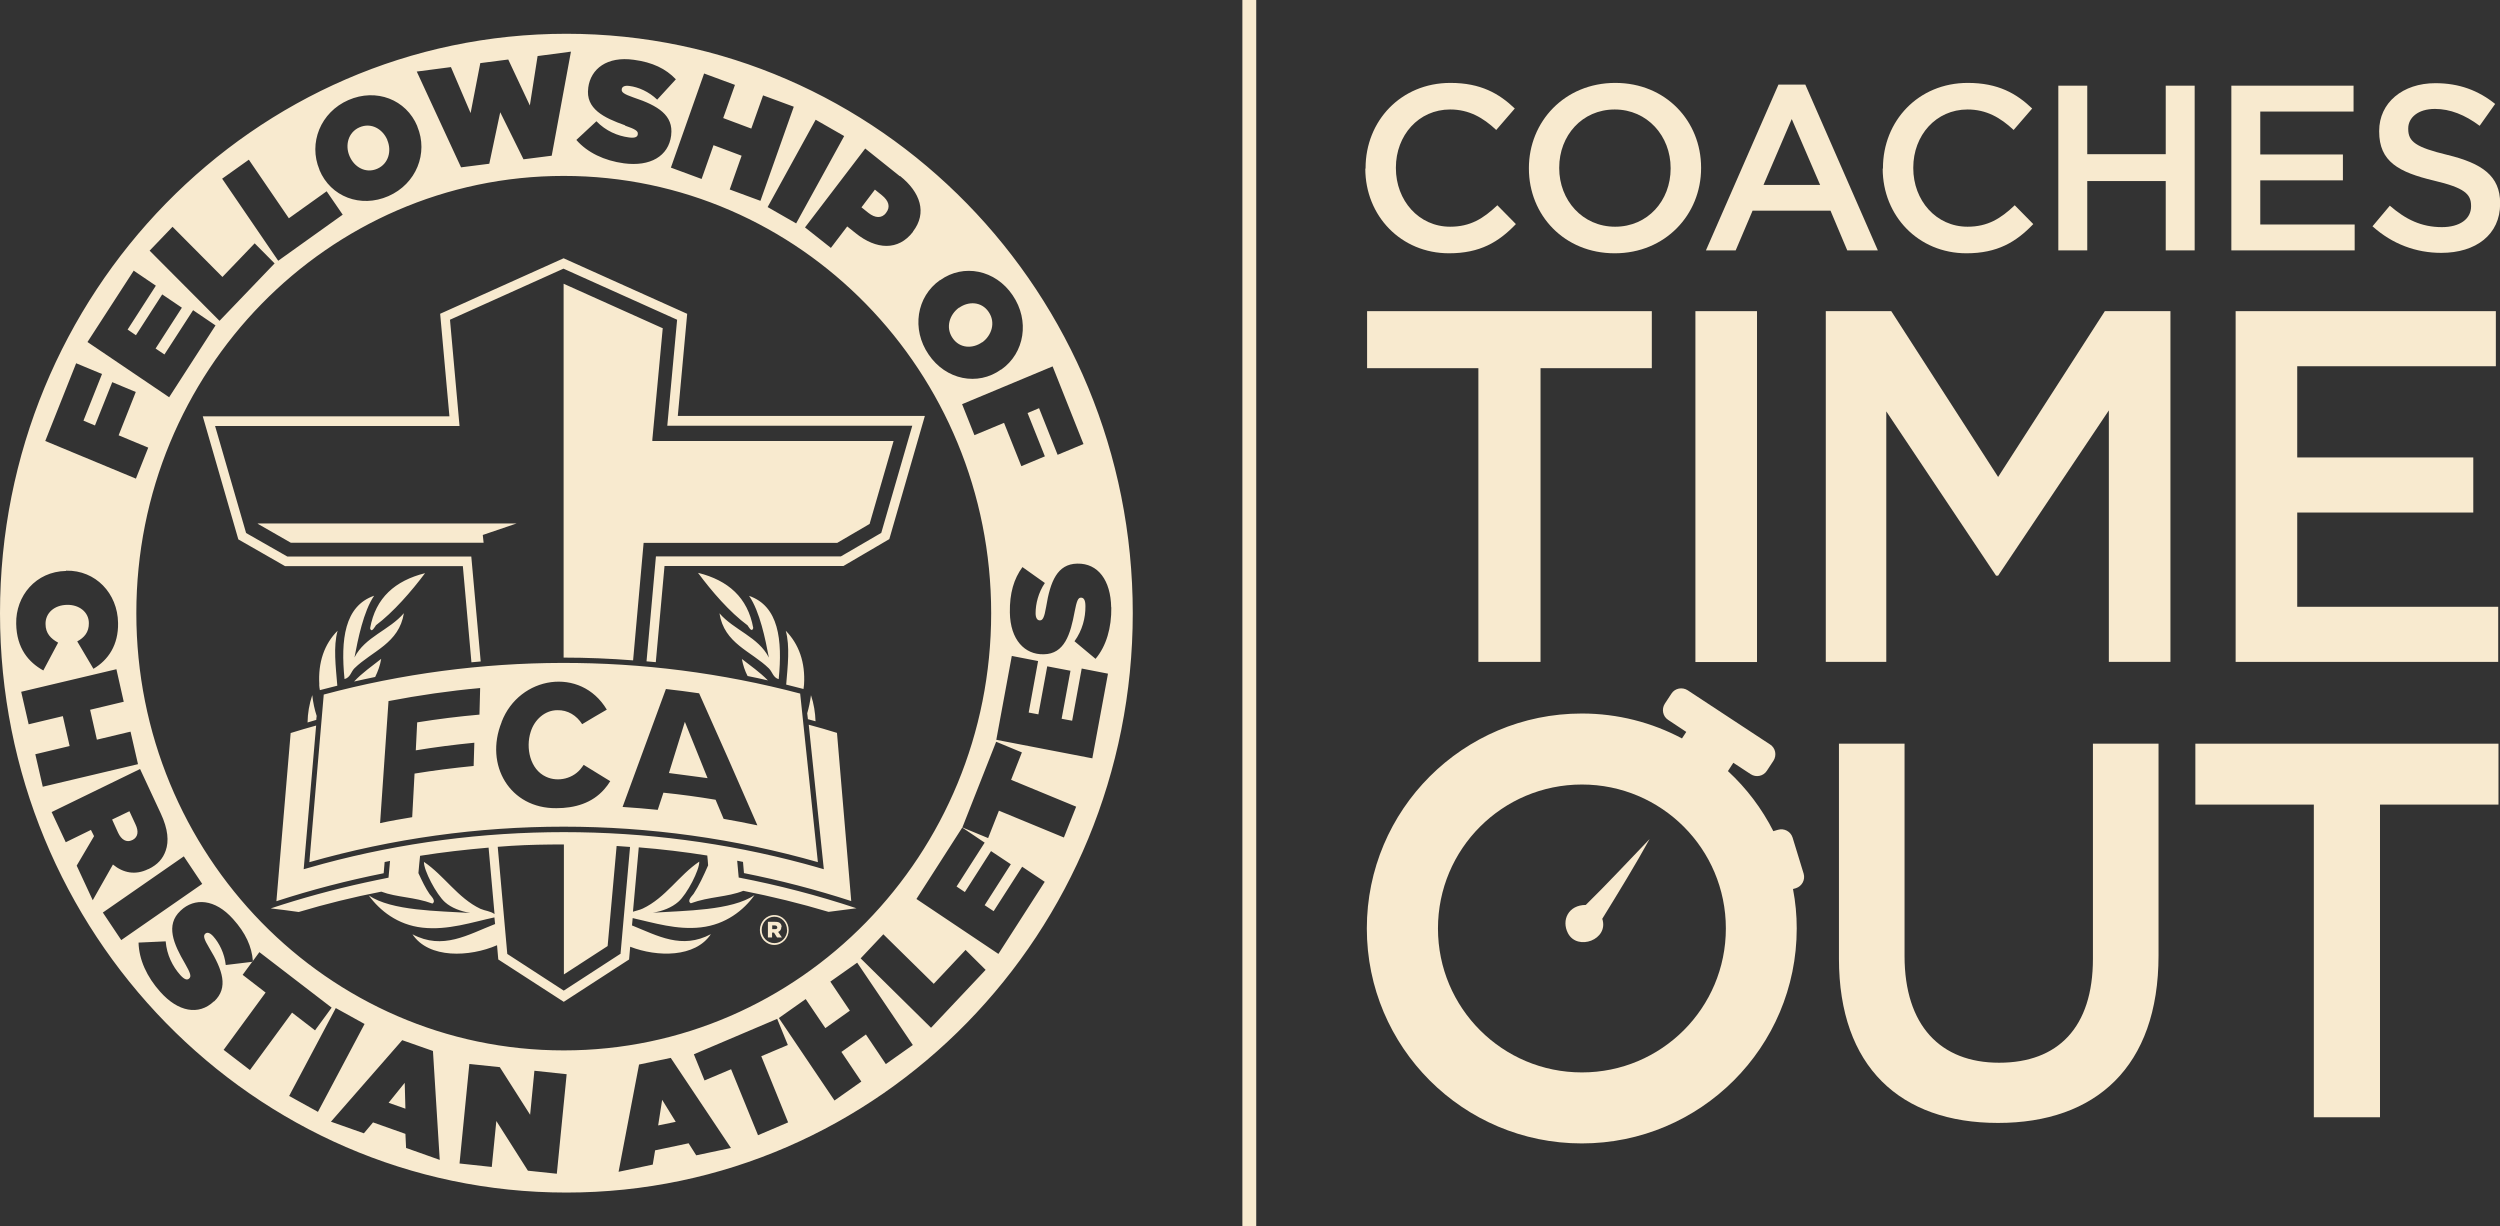 <?xml version="1.0" encoding="UTF-8"?><svg id="Layer_2" xmlns="http://www.w3.org/2000/svg" viewBox="0 0 180.62 88.6"><rect x="0" y="0" width="180.62" height="88.6" fill="#333333" stroke="none"/><defs><style>.cls-1,.cls-2{fill:none;}.cls-3,.cls-4{fill:#f8eacf;}.cls-4{fill-rule:evenodd;}.cls-2{stroke:#f8eacf;stroke-miterlimit:10;}</style></defs><g id="Layer_2-2"><g id="Layer_1-2"><line class="cls-2" x1="90.26" x2="90.26" y2="88.6"/></g><path class="cls-3" d="M18.22,69.5h.05v-.06l-.04.06h0ZM40.92,2.44C18.31,2.44,0,21.19,0,44.3s18.31,41.86,40.92,41.86,40.92-18.75,40.92-41.86S63.52,2.44,40.92,2.44M80.29,43.88c.02,1.47-.36,2.8-1.14,3.72l-1.52-1.27c.57-.79.8-1.7.79-2.54,0-.43-.12-.61-.31-.61h-.02c-.2,0-.3.23-.45,1.01-.3,1.63-.73,3.06-2.23,3.08h-.02c-1.34.03-2.4-1.03-2.43-3.02-.02-1.4.29-2.43.91-3.28l1.62,1.15c-.47.69-.67,1.51-.67,2.18,0,.36.13.52.3.52h.02c.19,0,.31-.2.44-.97.3-1.85.81-3.1,2.24-3.13h.02c1.49-.03,2.41,1.21,2.44,3.16M78.28,32.08l-1.87.78-1.34-3.37-.83.35,1.25,3.13-1.7.71-1.25-3.13-2.14.89-.89-2.24,6.54-2.73,2.23,5.61h0ZM71.61,44.3c0,17.45-13.82,31.59-30.88,31.59s-30.88-14.14-30.88-31.59,13.83-31.59,30.88-31.59,30.88,14.14,30.88,31.59M67.91,20.24h.02c1.68-1.21,3.99-.75,5.23,1.09,1.25,1.83.87,4.18-.82,5.37h-.02c-1.68,1.21-3.99.75-5.23-1.09-1.25-1.83-.87-4.18.82-5.37M65.02,12.71c1.48,1.18,1.98,2.67.94,4.02v.02c-1.06,1.38-2.65,1.3-4.15.09l-.6-.48-1.18,1.55-1.87-1.48,4.35-5.7,2.5,2h0ZM60.99,9.83l-3.47,6.31-2.06-1.18,3.47-6.31s2.06,1.18,2.06,1.18ZM53.1,6.13l-.85,2.4,2.03.76.85-2.4,2.22.82-2.41,6.8-2.22-.82.86-2.44-2.03-.76-.86,2.44-2.22-.82,2.4-6.8,2.22.82h0ZM45.15,9.05c-1.52-.54-2.86-1.19-2.65-2.7v-.02c.18-1.36,1.36-2.28,3.29-2.01,1.35.18,2.31.64,3.04,1.41l-1.35,1.47c-.6-.58-1.36-.91-2.01-.99-.35-.05-.53.06-.55.23v.02c-.03.2.15.34.87.59,1.75.58,2.88,1.28,2.7,2.72v.02c-.19,1.5-1.52,2.26-3.41,2.01-1.42-.19-2.65-.78-3.44-1.69l1.45-1.35c.68.7,1.52,1.06,2.35,1.17.43.06.62-.03.64-.23v-.02c.03-.21-.18-.35-.91-.6M32.58,4.85l1.42,3.32.7-3.61,2.02-.26,1.56,3.32.56-3.57,2.41-.32-1.39,7.52-2.04.26-1.68-3.4-.79,3.72-2.04.26-3.2-6.92s2.45-.32,2.45-.32ZM25.17,7.23c2.01-.88,4.18-.04,4.98,1.89v.02c.81,1.93-.08,4.15-2.09,5.03s-4.18.04-4.98-1.89v-.02c-.81-1.93.08-4.15,2.09-5.03M17.98,11.54l2.89,4.23,2.73-1.95,1.16,1.69-4.66,3.33-4.05-5.93,1.94-1.38h0ZM12.47,16.39l3.6,3.62,2.33-2.43,1.44,1.45-3.98,4.15-5.05-5.07,1.65-1.72ZM9.64,19.54l1.62,1.1-2.04,3.17.6.41,1.9-2.95,1.42.96-1.9,2.95.64.43,2.07-3.2,1.62,1.1-3.35,5.19-5.9-3.99,3.33-5.14v-.02ZM5.49,26.24l1.88.78-1.34,3.37.83.35,1.25-3.13,1.7.71-1.24,3.13,2.14.89-.89,2.24-6.55-2.72,2.23-5.61h0ZM4.77,41.23h.02c2.11-.04,3.71,1.63,3.74,3.78.03,1.59-.71,2.68-1.78,3.31l-1.17-1.98c.5-.27.85-.66.84-1.32,0-.81-.72-1.34-1.57-1.32h-.02c-.91.02-1.55.59-1.54,1.38,0,.68.38,1.06.91,1.35l-1.07,2.01c-1.06-.59-1.93-1.59-1.96-3.38-.04-2,1.41-3.77,3.6-3.81M2.56,54.49l2.47-.59-.49-2.16-2.47.59-.54-2.35,6.88-1.63.53,2.35-2.43.58.49,2.16,2.43-.58.54,2.35-6.88,1.63-.54-2.35h0ZM5.54,62.54l1.25-2.12v-.02l-.22-.44-1.82.89-1.02-2.18,6.39-3.11,1.49,3.2c.54,1.15.6,2.03.36,2.7-.2.58-.58,1.01-1.24,1.33h-.02c-.93.46-1.81.28-2.55-.33l-1.46,2.58-1.16-2.5ZM7.43,65.93l5.85-4.06,1.33,1.99-5.85,4.06s-1.33-1.99-1.33-1.99ZM16.15,75.86l3.04-4.15-1.66-1.28.69-.94-1.91.23c-.09-.84-.47-1.59-.91-2.08-.24-.26-.43-.3-.56-.19l-.02.02c-.14.13-.1.36.3,1.02.97,1.6,1.4,2.87.35,3.86h-.02c-1.1,1.04-2.59.75-3.87-.69-.97-1.08-1.54-2.33-1.57-3.56l1.96-.09c.08.98.5,1.81,1.06,2.44.29.32.49.38.63.25l.02-.02c.15-.14.08-.38-.31-1.06-.83-1.42-1.43-2.79-.33-3.82l.02-.02c.99-.93,2.47-.85,3.78.62.91,1.01,1.35,1.99,1.43,3.03l.47-.64,5.22,4.01-1.2,1.64-1.66-1.28-3.04,4.15-1.89-1.45h0ZM20.89,79.18l3.37-6.35,2.08,1.15-3.37,6.35-2.08-1.15ZM29.34,82.96l-.05-1.04-2.34-.83-.66.79-2.38-.84,5.15-5.89,2.22.78.49,7.87-2.42-.86h0ZM40.23,84.8l-2.09-.22-2.28-3.59-.33,3.32-2.33-.25.71-7.19,2.2.23,2.19,3.44.31-3.18,2.33.25s-.71,7.19-.71,7.19ZM50.3,83.47l-.55-.87-2.42.51-.17,1.03-2.47.52,1.48-7.75,2.29-.48,4.35,6.51s-2.51.53-2.51.53ZM54.77,82.03l-1.95-4.78-1.92.81-.77-1.89,6.02-2.56.77,1.89-1.92.81,1.94,4.78-2.18.93h0ZM64,76.88l-1.44-2.14-1.77,1.26,1.44,2.14-1.94,1.37-4.02-5.96,1.94-1.37,1.42,2.1,1.77-1.26-1.41-2.1,1.94-1.37,4.02,5.95-1.94,1.37h0ZM67.27,74.26l-5.09-5.02,1.64-1.74,3.64,3.58,2.3-2.45,1.45,1.44-3.95,4.19h0ZM72.12,68.91l-5.91-3.96,3.31-5.16,1.62,1.09-2.03,3.17.6.4,1.89-2.96,1.43.95-1.89,2.96.65.43,2.06-3.21,1.63,1.09-3.34,5.2h0ZM76.87,60.51l-4.7-1.94-.78,1.98-1.86-.77,2.44-6.19,1.86.77-.78,1.98,4.7,1.94s-.89,2.24-.89,2.24ZM78.93,54.79l-6.95-1.34,1.12-6.06,1.9.37-.68,3.72.7.13.64-3.47,1.68.32-.64,3.47.76.14.69-3.77,1.9.37-1.13,6.11h0ZM25.26,11.29c.33.78,1.16,1.27,2,.9.82-.36,1.05-1.3.72-2.07v-.02c-.34-.78-1.16-1.27-2.01-.9-.82.36-1.05,1.3-.72,2.07v.02h0ZM47.55,81.31l1.27-.26-.98-1.59s-.29,1.85-.29,1.85ZM28.07,79.67l1.22.43-.05-1.87-1.17,1.45h0ZM64.02,15.39v-.02c.33-.42.19-.86-.3-1.26l-.51-.41-.97,1.28.5.4c.48.38.96.42,1.28,0M70.95,24.73h.02c.68-.5.98-1.43.46-2.19-.51-.76-1.45-.79-2.13-.31h-.02c-.68.5-.98,1.43-.46,2.19.51.76,1.45.79,2.13.31M9.55,60.69h.02c.41-.21.46-.63.22-1.13l-.44-.95-1.25.6.43.95c.24.52.62.73,1.01.54M59.09,62.29c-.43-4.06-.85-8.12-1.28-12.18-11.29-2.98-23.14-2.95-34.42.07-.35,4.04-.7,8.07-1.04,12.11,12.02-3.42,24.73-3.42,36.75,0M48.11,49.78c.79.09,1.6.19,2.4.31,1.39,3.09,2.8,6.3,4.21,9.54-.81-.17-1.63-.33-2.44-.47l-.58-1.38c-1.25-.21-2.51-.38-3.77-.51l-.41,1.24c-.85-.09-1.7-.15-2.54-.21,1.04-2.85,2.1-5.71,3.13-8.52M36.24,52.16c1.27-3.33,5.72-4.04,7.6-.89-.57.33-1.16.67-1.78,1.05-.4-.63-1.04-1.03-1.79-1.01-.91,0-1.66.69-1.93,1.57-.37,1.15-.05,2.71,1.11,3.24.87.41,2.01.13,2.58-.67.05-.06.09-.12.14-.19.63.38,1.28.78,1.92,1.18-.13.21-.27.4-.43.58-.88,1.01-2.13,1.37-3.47,1.37-3.35.03-5.2-3.11-3.95-6.21M28.08,50.65c2.18-.42,4.4-.74,6.61-.94l-.05,1.92c-1.5.13-3.01.32-4.5.56l-.1,2.02c1.4-.23,2.8-.41,4.23-.55l-.05,1.68c-1.43.14-2.86.32-4.27.55l-.17,3.15c-.78.13-1.55.26-2.32.43l.61-8.83h0ZM55.48,49.16c-.56-.58-1.24-1.05-1.88-1.55.08.45.22.86.41,1.23.49.09.98.21,1.48.32M58.05,49.79c.02-.11.03-.22.04-.33.1-1.6-.37-2.92-1.32-3.89.31,1.13.14,2.55.03,3.89.42.1.84.21,1.26.32M56.26,49.06c.28-2.84,0-5.27-2.14-6.01.78,1.13,1.18,3.15,1.43,4.46-.75-1.49-2.53-1.99-3.57-3.2.34,2.19,2.29,2.73,3.57,3.98.26.26.3.66.71.78M50.44,41.4c.98,1.32,2.27,2.82,3.57,3.78.03.02.3.59.41.19-.4-2.21-1.82-3.44-3.97-3.98M58.59,50.23c-.06.46-.15.9-.27,1.3.02.14.03.28.05.43.18.05.37.1.55.15-.02-.62-.12-1.26-.33-1.89M27.11,48.9c.19-.39.35-.81.43-1.3-.67.53-1.38,1.02-1.96,1.64.51-.11,1.02-.23,1.52-.33M23.06,49.45c0,.13.03.27.05.41.42-.11.84-.22,1.26-.32-.11-1.37-.3-2.82.02-3.97-.96.96-1.42,2.29-1.32,3.89M24.9,49.06c.42-.12.45-.52.71-.78,1.28-1.25,3.22-1.79,3.57-3.98-1.03,1.22-2.82,1.71-3.57,3.2.25-1.31.65-3.33,1.42-4.46-2.15.75-2.42,3.18-2.14,6.01M27.14,45.19c1.28-.96,2.58-2.46,3.57-3.78-2.15.54-3.58,1.77-3.97,3.98.1.4.38-.18.41-.19M22.21,52.2c.21-.07.43-.12.64-.19,0-.09.02-.19.03-.28-.15-.46-.26-.96-.32-1.51-.22.66-.33,1.32-.34,1.98M18.66,37.83h-.06l2.41,1.38h13.93l-.06-.56,2.44-.83h-18.67,0ZM47.89,23.72l-7.17-3.22h0v27.01h0c1.67,0,3.35.07,5.02.2l.76-8.49h13.99l2.36-1.38h-.02l1.73-5.98h-17.43v-.1l.75-8.03h.02ZM49.64,22.67l-8.92-4.01-8.92,4.01.67,7.41H14.65l2.57,8.89,3.37,1.93h12.85l.62,6.95c.22-.02.44-.04.67-.06l-.68-7.58h-13.29l-2.98-1.7-2.24-7.73h17.66l-.69-7.68,8.2-3.69,8.21,3.69-.71,7.66h17.7l-2.24,7.74-2.92,1.7h-13.36l-.68,7.58c.22.02.44.04.67.06l.63-6.95h12.93l3.31-1.94,2.57-8.9h-17.85l.68-7.4v.02ZM51.12,56.22c-.54-1.33-1.1-2.75-1.64-4.07l-1.15,3.7c.54.08,1.14.14,2.12.28,0,0,.67.09.67.09ZM53.29,62.19c.13.03.26.06.39.08.03.27.05.54.07.81,2.61.52,5.2,1.19,7.75,2.02-.34-4.06-.69-8.1-1.03-12.15-.67-.21-1.36-.41-2.04-.59.37,3.48.73,6.95,1.09,10.44-.47-.14-.95-.27-1.42-.4-11.32-3.04-23.41-3.04-34.73,0-.48.13-.95.26-1.43.4.3-3.46.6-6.92.9-10.38-.62.17-1.23.35-1.84.54-.35,4.05-.69,8.1-1.03,12.15,2.55-.83,5.14-1.5,7.75-2.02.03-.27.05-.54.07-.81.13-.03.26-.06.39-.08-.03.32-.1,1.13-.11,1.21-.57.11-1.15.24-1.72.36-2.28.5-4.56,1.12-6.79,1.86.67.08,1.35.16,2.02.26,1.98-.59,3.96-1.08,5.97-1.47,1.11.42,2.39.38,3.69.86.3-.18-.11-.55-.2-.68-.3-.43-.55-.96-.81-1.52.04-.42.07-.83.12-1.25,1.64-.26,3.3-.45,4.95-.59l.43,4.8c-.3-.22-.68-.23-1.02-.38-1.64-.78-2.62-2.41-4.08-3.39-.03.59.9,2.36,1.52,2.91.47.42,1.14.66,1.83.78-2.32-.15-5.69-.14-7.34-1.27.79,1.09,2.08,2.13,3.87,2.33,1.85.21,3.62-.4,5.21-.74l.05.48c-1.96.76-3.77,1.91-5.97.74,1.18,1.78,4.13,1.65,6.11.79l.09,1.03,4.73,3.06,4.72-3.06.08-.92c1.96.76,4.7.79,5.83-.91-2.1,1.12-3.84.12-5.7-.63l.05-.53c1.52.34,3.2.87,4.93.67,1.79-.2,3.1-1.24,3.87-2.33-1.64,1.12-5.01,1.12-7.34,1.27.7-.11,1.36-.37,1.83-.78.64-.55,1.55-2.33,1.52-2.91-1.46.98-2.43,2.61-4.08,3.39-.23.11-.48.15-.71.23l.42-4.65c1.65.13,3.31.33,4.95.59.02.24.05.47.06.71-.33.76-.67,1.48-1.05,2.06-.09.13-.51.5-.2.68,1.33-.49,2.65-.44,3.79-.9,2.07.41,4.12.91,6.16,1.52.67-.09,1.35-.18,2.02-.26-2.8-.93-5.65-1.67-8.51-2.22-.04-.41-.07-.8-.11-1.21M44.81,68.92l-4.08,2.65-4.08-2.65-.69-7.74c.32-.02.65-.05.97-.07,1.27-.08,2.54-.1,3.81-.1v9.39h0l3.16-2.05.65-7.23c.32.02.65.04.97.07,0,0-.69,7.74-.69,7.74ZM56.47,66.98h0c0-.11-.03-.2-.09-.26-.07-.09-.2-.12-.38-.12h-.52v1.13h.3v-.35h.14l.22.35h.35l-.27-.4c.14-.06.23-.17.23-.35M56.16,67c0,.09-.06.13-.17.13h-.2v-.27h.19c.1,0,.17.05.17.13h0ZM55.94,66.11c-.58,0-1.04.49-1.04,1.08h0c0,.59.45,1.08,1.04,1.08s1.04-.49,1.04-1.08h0c0-.59-.45-1.08-1.04-1.08M56.87,67.19c0,.52-.4.95-.92.95s-.92-.43-.92-.95h0c0-.53.4-.96.92-.96s.91.43.91.95h0Z"/><polygon class="cls-3" points="98.77 22.48 98.77 26.6 106.81 26.6 106.81 47.82 111.3 47.82 111.3 26.6 119.34 26.6 119.34 22.48 98.77 22.48"/><rect class="cls-3" x="122.49" y="22.48" width="4.45" height="25.35"/><polygon class="cls-3" points="131.91 22.48 136.64 22.48 144.36 34.46 152.07 22.48 156.81 22.48 156.81 47.82 152.36 47.82 152.36 29.65 144.36 41.59 144.21 41.59 136.28 29.72 136.28 47.82 131.91 47.82 131.91 22.48"/><polygon class="cls-3" points="161.52 22.48 161.52 47.82 180.49 47.82 180.49 43.84 165.97 43.84 165.97 37.03 178.69 37.03 178.69 33.05 165.97 33.05 165.97 26.46 180.32 26.46 180.32 22.48 161.52 22.48"/><path class="cls-3" d="M98.66,12.18v-.04c0-3.39,2.54-6.15,6.13-6.15,2.19,0,3.52.77,4.65,1.85l-1.34,1.55c-.95-.89-1.97-1.48-3.33-1.48-2.28,0-3.92,1.87-3.92,4.2v.04c0,2.33,1.65,4.23,3.92,4.23,1.46,0,2.4-.59,3.41-1.55l1.34,1.36c-1.24,1.3-2.6,2.11-4.83,2.11-3.47,0-6.05-2.7-6.05-6.12"/><path class="cls-3" d="M110.46,12.18v-.04c0-3.35,2.58-6.15,6.24-6.15s6.2,2.77,6.2,6.12v.04c0,3.35-2.58,6.15-6.24,6.15s-6.2-2.77-6.2-6.12M120.7,12.18v-.04c0-2.31-1.68-4.23-4.04-4.23s-4.01,1.89-4.01,4.2v.04c0,2.31,1.68,4.23,4.04,4.23s4.01-1.89,4.01-4.2"/><path class="cls-3" d="M128.5,6.11h1.93l5.24,11.98h-2.21l-1.21-2.87h-5.63l-1.22,2.87h-2.15l5.24-11.98h0ZM131.5,13.36l-2.05-4.76-2.04,4.76h4.1,0Z"/><path class="cls-3" d="M136.04,12.18v-.04c0-3.39,2.54-6.15,6.13-6.15,2.19,0,3.52.77,4.65,1.85l-1.34,1.55c-.95-.89-1.97-1.48-3.33-1.48-2.28,0-3.92,1.87-3.92,4.2v.04c0,2.33,1.65,4.23,3.92,4.23,1.46,0,2.4-.59,3.41-1.55l1.34,1.36c-1.24,1.3-2.6,2.11-4.83,2.11-3.47,0-6.05-2.7-6.05-6.12"/><polygon class="cls-3" points="148.71 6.19 150.8 6.19 150.8 11.14 156.47 11.14 156.47 6.19 158.56 6.19 158.56 18.09 156.47 18.09 156.47 13.08 150.8 13.08 150.8 18.09 148.71 18.09 148.71 6.19"/><polygon class="cls-3" points="161.21 6.19 170.04 6.19 170.04 8.06 163.3 8.06 163.3 11.16 169.27 11.16 169.27 13.03 163.3 13.03 163.3 16.22 170.12 16.22 170.12 18.09 161.21 18.09 161.21 6.19"/><path class="cls-3" d="M171.4,16.36l1.26-1.5c1.14.99,2.28,1.55,3.76,1.55,1.3,0,2.11-.59,2.11-1.5v-.04c0-.85-.47-1.3-2.68-1.82-2.54-.61-3.96-1.36-3.96-3.55v-.04c0-2.04,1.7-3.45,4.06-3.45,1.73,0,3.11.53,4.32,1.5l-1.12,1.58c-1.07-.8-2.14-1.22-3.23-1.22-1.22,0-1.93.63-1.93,1.41v.04c0,.92.55,1.32,2.82,1.87,2.52.61,3.82,1.52,3.82,3.49v.04c0,2.23-1.75,3.55-4.25,3.55-1.82,0-3.53-.63-4.96-1.91"/><path class="cls-4" d="M114.58,65.38c-1.28,0-1.78,1.11-1.3,2.04.68,1.31,2.98.47,2.48-1.04,1.16-1.88,2.42-3.94,3.42-5.76-1.53,1.59-3.03,3.21-4.61,4.76"/><path class="cls-4" d="M126.48,55.93c.39.26.92.15,1.17-.24l.48-.73c.25-.39.15-.92-.24-1.17l-5.96-3.92c-.39-.25-.92-.15-1.17.24l-.48.73c-.25.39-.15.92.24,1.17l1.31.87-.31.47c-2.17-1.15-4.63-1.8-7.24-1.8-8.58,0-15.53,6.95-15.53,15.53s6.95,15.53,15.53,15.53,15.53-6.95,15.53-15.53c0-.97-.09-1.92-.27-2.85l.21-.06c.44-.14.69-.61.56-1.05l-.8-2.61c-.14-.44-.61-.69-1.05-.56l-.34.1c-.83-1.64-1.94-3.1-3.28-4.34l.39-.6M114.29,77.48c-5.75,0-10.4-4.65-10.4-10.4s4.65-10.4,10.4-10.4,10.4,4.65,10.4,10.4-4.65,10.4-10.4,10.4"/><path class="cls-3" d="M132.86,69.27v-15.54h4.74v15.34c0,5.01,2.58,7.71,6.83,7.71s6.78-2.54,6.78-7.51v-15.54h4.74v15.3c0,8.06-4.55,12.1-11.6,12.1s-11.49-4.05-11.49-11.87"/><polygon class="cls-3" points="167.17 58.13 158.61 58.13 158.61 53.73 180.51 53.73 180.51 58.13 171.95 58.13 171.95 80.72 167.17 80.72 167.17 58.13"/><rect class="cls-1" x="98.66" y="5.99" width="81.94" height="76.62"/></g></svg>